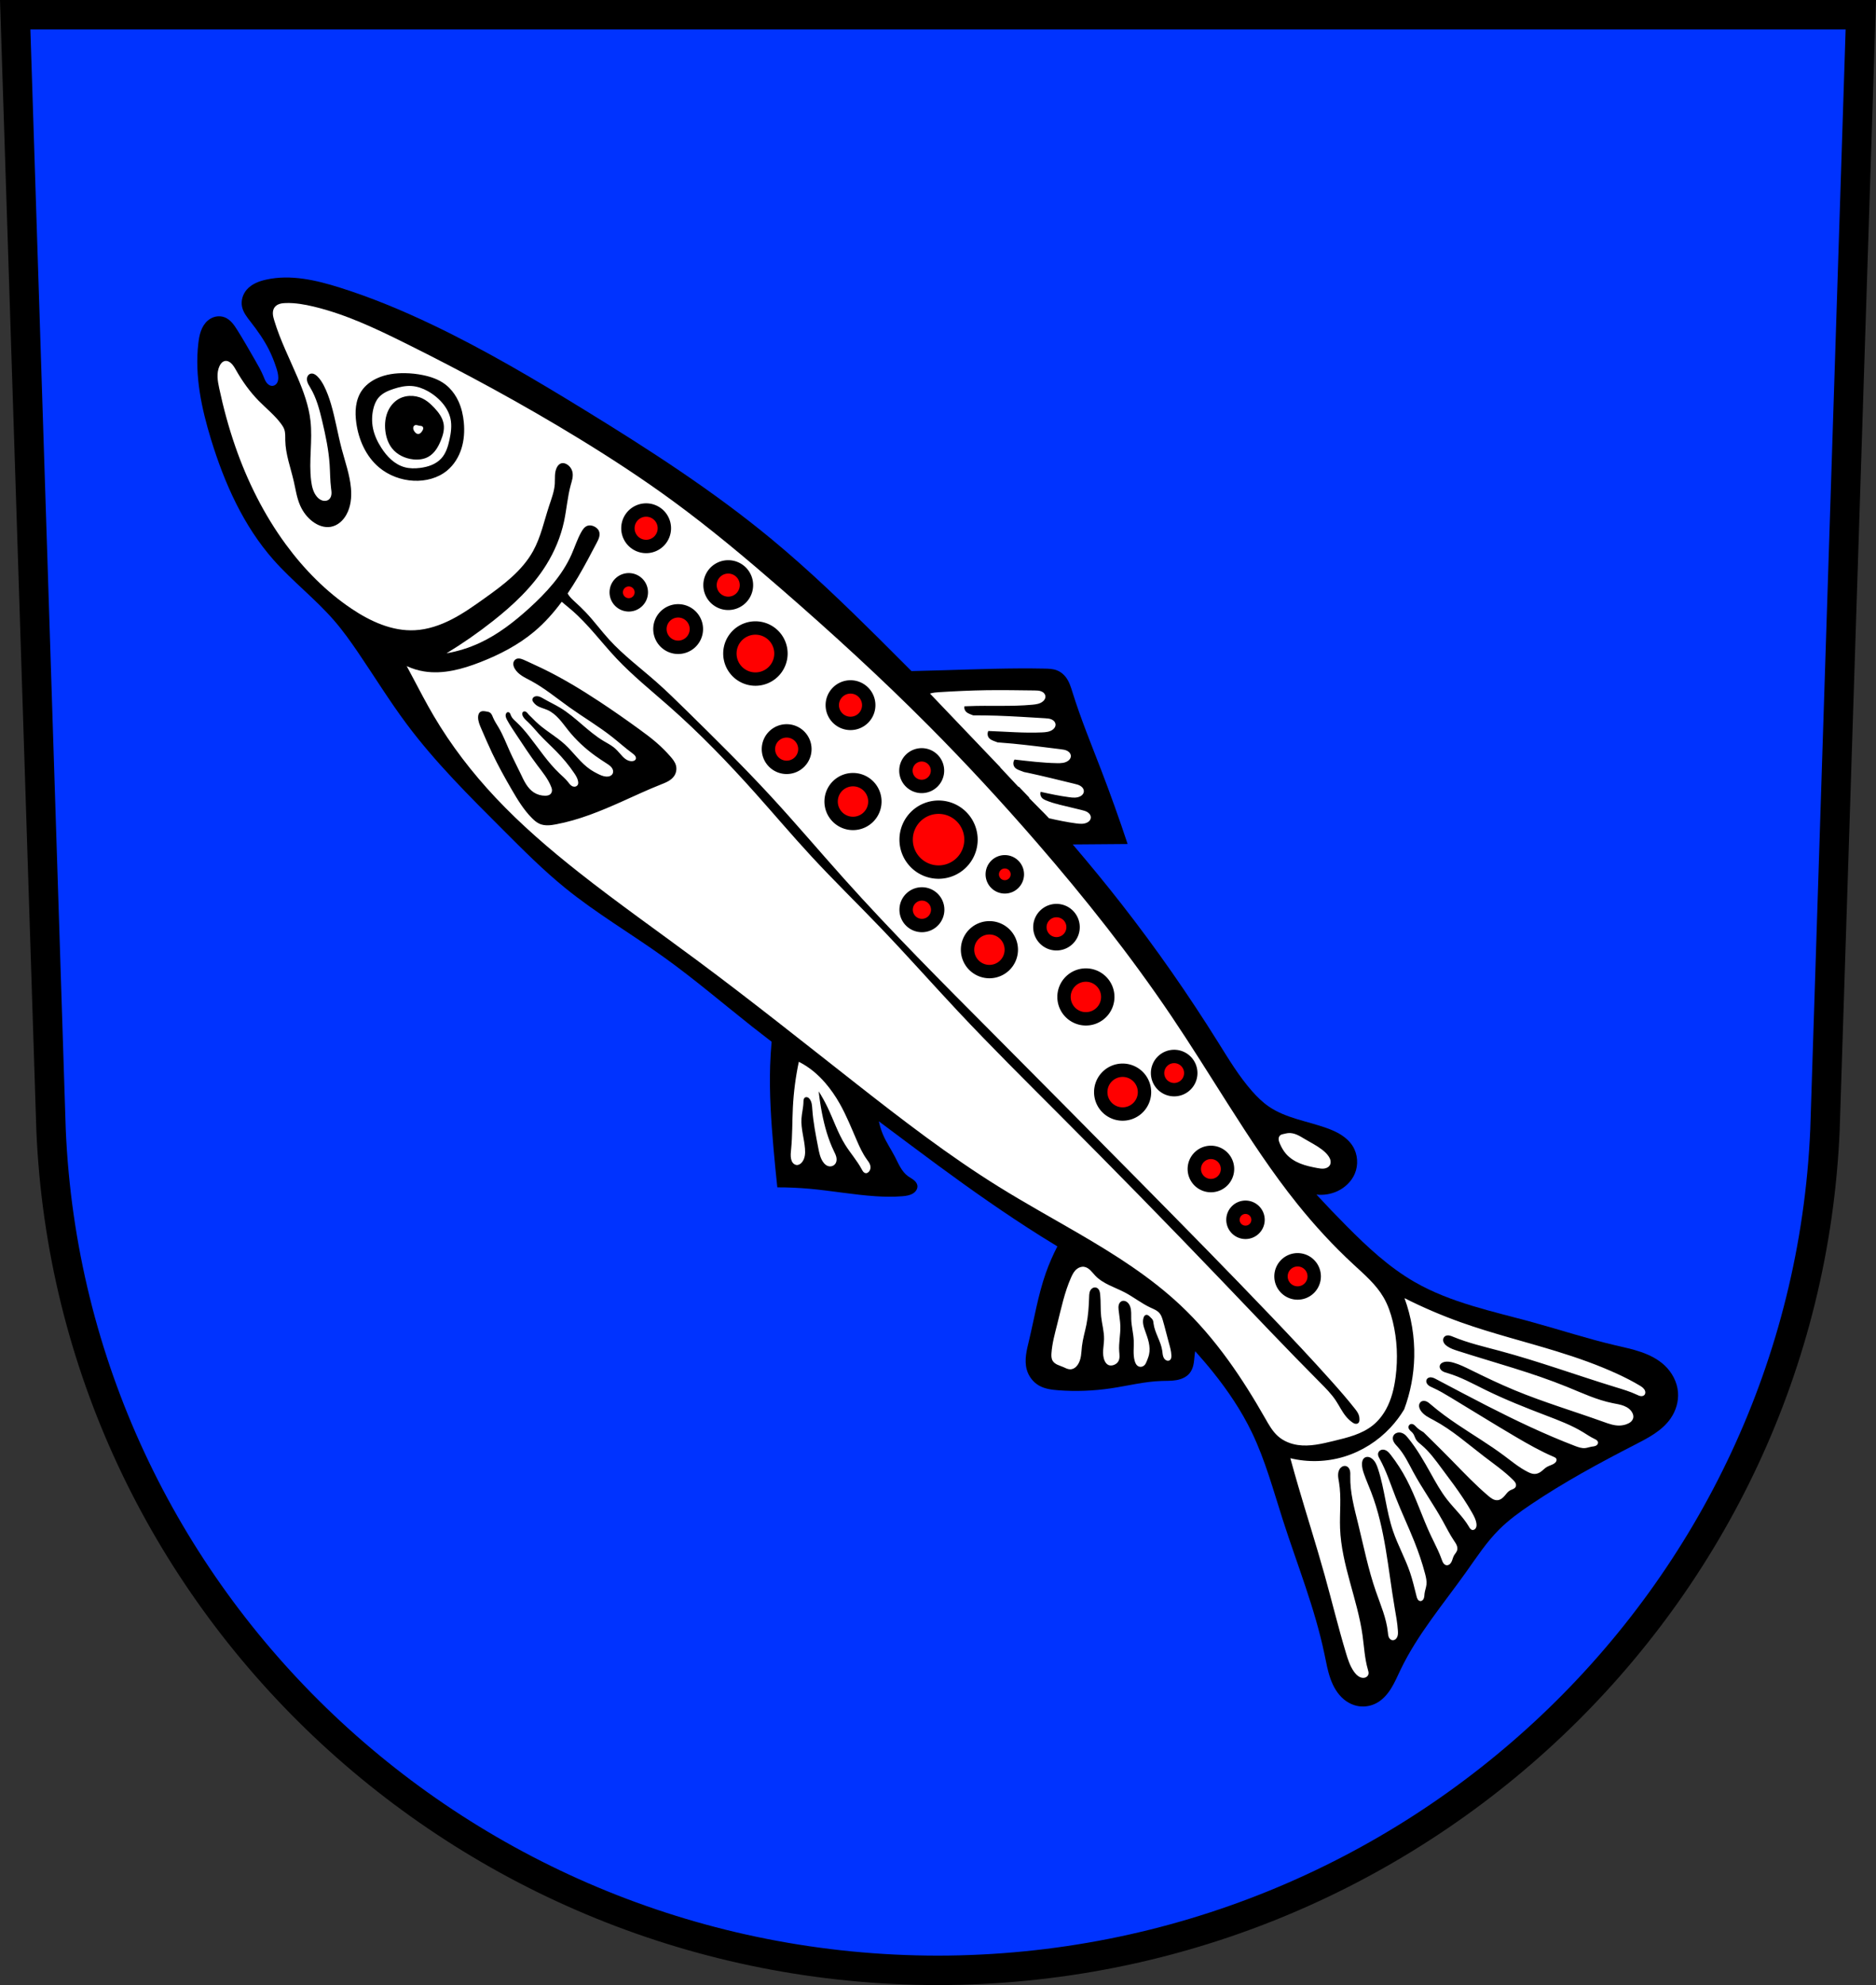 <svg xmlns="http://www.w3.org/2000/svg" width="701.33" height="741.77" viewBox="0 0 701.334 741.769"><rect x="0" y="0" width="701.334" height="741.769" fill="#333333" stroke="none"/><g transform="translate(-30.3-34.34)"><path d="m35.983 39.835l13.398 416.62c7.415 175.25 153.92 314.05 331.59 314.14 177.51-.215 324.07-139.06 331.59-314.14l13.398-416.62h-344.98z" fill="#03f" fill-rule="evenodd" stroke="#000" stroke-width="11"/><g transform="matrix(.707.707-.707.707-409.91-917.69)"><g fill-rule="evenodd"><path d="m1444.26 259.05c-1.079-.002-2.158.208-3.139.654-1.392.633-2.532 1.703-3.635 2.762-9.147 8.778-17.755 18.1-26.449 27.322-2.69 2.855-5.392 5.697-8.1 8.535-5.72-.022-11.441-.028-17.16 0-18.26.088-36.542.411-54.721 2.133-28.19 2.671-55.959 8.692-83.5 15.279-21.2 5.07-42.35 10.493-62.893 17.766-11.665 4.129-23.13 8.857-34.11 14.568-8.319 4.329-16.64 9.499-21.674 17.412-.747 1.174-1.417 2.404-1.879 3.717-.462 1.313-.713 2.712-.609 4.1.168 2.244 1.331 4.431 3.199 5.686 1.855 1.246 4.177 1.501 6.395 1.775 4.087.507 8.17 1.201 12.08 2.488 2.322.764 4.572 1.733 6.75 2.842 1.147.584 2.293 1.219 3.199 2.133.493.497.919 1.093 1.066 1.777.131.609.021 1.279-.355 1.775-.272.357-.668.611-1.096.746-.428.135-.888.157-1.334.104-.891-.107-1.717-.503-2.545-.85-2.179-.912-4.471-1.518-6.752-2.131-4.134-1.111-8.261-2.254-12.436-3.199-1.118-.253-2.246-.493-3.391-.549-1.145-.056-2.316.079-3.361.549-1.022.459-1.896 1.233-2.508 2.172-.611.939-.962 2.04-1.045 3.158-.117 1.573.291 3.152.965 4.578.674 1.426 1.608 2.713 2.588 3.949 7.561 9.536 18.03 16.328 28.781 22.03 15.04 7.978 31.33 14.239 48.32 15.279 10.645.652 21.343-.756 31.98 0 5.02.356 9.985 1.191 14.924 2.131 10.544 2.01 21 4.498 31.623 6.04 17.734 2.577 35.734 2.491 53.654 2.488 10.552-.002 21.13.026 31.625-1.066 14.957-1.557 29.578-5.374 44.42-7.818 13.773-2.269 27.708-3.353 41.572-4.975 3.07-.359 6.135-.751 9.199-1.156 1.931 2.311 3.925 4.568 5.986 6.764 7.111 7.576 14.955 14.427 22.92 21.1 3.665 3.07 7.358 6.106 11.08 9.107 2.858-2.866 5.849-5.603 8.957-8.197 6.358-5.307 13.205-10.02 19.428-15.482 2.475-2.174 4.852-4.47 6.983-6.982.918-1.083 1.815-2.257 2.125-3.643.127-.57.15-1.168.001-1.734-.142-.566-.455-1.098-.918-1.453-.343-.262-.758-.422-1.184-.496-.425-.074-.861-.066-1.289-.014-.857.104-1.684.379-2.537.51-1.442.221-2.919.021-4.332-.342-1.413-.363-2.778-.886-4.168-1.328-3.02-.961-6.169-1.54-9.107-2.732-1.607-.652-3.116-1.474-4.566-2.4 9.02-1.316 18.04-2.584 27.05-3.955 15.483-2.357 30.921-5.05 46.19-8.527 2.343-.534 4.68-1.093 7.01-1.668 1.12 3.495 2.459 6.917 4.051 10.223 3.744 7.774 8.824 14.813 13.34 22.17.95 1.547 1.879 3.115 2.99 4.551 1.111 1.436 2.418 2.748 3.988 3.66 2.268 1.317 5.066 1.725 7.594 1.025 2.418-.669 4.463-2.261 6.363-3.898 4.962-4.274 9.44-9.107 13.34-14.367 3.817-5.149 7.101-10.726 11.494-15.393 1.258-1.336 2.609-2.601 3.664-4.104 1.055-1.502 1.807-3.302 1.672-5.133-.081-1.088-.472-2.138-1.025-3.078-.744-1.263-1.769-2.333-2.668-3.49-.229-.295-.446-.599-.66-.904 3.41.202 6.817.444 10.213.816 8.933.979 17.815 2.711 26.295 5.686 10.908 3.827 20.987 9.642 31.27 14.924 15.609 8.02 31.874 14.891 46.547 24.516 2.611 1.712 5.179 3.519 8 4.857 2.821 1.339 5.949 2.2 9.06 1.895 2.039-.201 4.04-.913 5.684-2.131 1.883-1.392 3.273-3.432 3.91-5.686.698-2.469.503-5.117-.084-7.615-.587-2.498-1.552-4.888-2.404-7.309-4.9-13.912-6.072-28.805-8.527-43.35-1.114-6.6-2.505-13.205-2.488-19.898.012-5.02.817-9.999 1.777-14.924 2.867-14.701 7.138-29.09 11.727-43.35 1.706-5.303 3.479-10.864 2.486-16.346-.617-3.406-2.344-6.634-4.975-8.883-2.914-2.49-6.83-3.683-10.66-3.553-3.384.115-6.672 1.204-9.717 2.684-3.045 1.48-5.882 3.349-8.76 5.133-9.02 5.59-18.496 10.387-27.715 15.635-13.577 7.728-26.844 16.548-41.93 20.609-10.605 2.855-21.707 3.236-32.689 3.197-5.45-.019-10.9-.138-16.346-.355 2.083-1.659 3.7-3.897 4.619-6.396 1.088-2.956 1.176-6.316 0-9.238-1.336-3.32-4.332-5.937-7.816-6.75-1.972-.46-4.047-.365-6.03.068-1.978.434-3.87 1.197-5.701 2.063-6.977 3.298-13.375 8.189-20.963 9.594-2.805.519-5.681.538-8.527.355-7.335-.47-14.514-2.255-21.676-3.908-20.52-4.737-41.28-8.449-62.18-11.02-9.542-1.172-19.11-2.103-28.695-2.855l14.397-14.627c-8.814-4.422-17.73-8.639-26.74-12.645-9.311-4.139-18.734-8.06-27.76-12.789-1.899-.995-3.834-2.045-5.959-2.326-.356-.047-.715-.072-1.074-.072z"/><path d="m1443.9 269.13c-.429-.035-.862.055-1.26.221-.794.331-1.43.947-2.045 1.549-4.284 4.192-8.604 8.351-12.779 12.65-4.074 4.196-8.01 8.523-11.883 12.906-.803.908-1.613 1.848-2.162 2.918l38.16.881c-.03.021-.063.041-.092.063 3.289.126 6.58.234 9.871.32.08-.051.162-.101.242-.152l5.703.131c-.072.047-.143.095-.215.143 2.168.031 4.335.049 6.504.041.54-.002 1.085-.002 1.629 0l2.625.06c2.916-1.842 5.795-3.736 8.533-5.832.578-.442 1.152-.897 1.643-1.436.49-.538.897-1.168 1.086-1.871.085-.315.126-.644.096-.969-.03-.325-.133-.648-.316-.918-.242-.356-.617-.61-1.027-.74-.205-.065-.42-.099-.635-.109-.215-.001-.43.005-.642.041-.849.144-1.605.602-2.34 1.051-2.531 1.545-5.067 3.086-7.594 4.639l.001-.045c-1.355.862-2.785 1.606-4.27 2.221-.626.259-1.291.498-1.965.426-.402-.043-.79-.199-1.115-.439-.283-.209-.507-.487-.68-.795 3.072-1.937 6.109-3.924 8.992-6.131.578-.442 1.152-.896 1.643-1.434.49-.538.897-1.168 1.086-1.871.085-.315.126-.645.096-.971-.03-.325-.133-.646-.316-.916-.242-.356-.617-.612-1.027-.742-.205-.065-.42-.099-.635-.109-.215-.001-.43.005-.643.041-.849.144-1.605.604-2.34 1.053-5.116 3.123-10.259 6.206-15.293 9.459-.38.246-.752.504-1.131.752-.587.294-1.183.571-1.789.822-.626.259-1.289.5-1.963.428-.402-.043-.79-.199-1.115-.439-.325-.24-.588-.564-.764-.928-.1-.206-.168-.424-.211-.648 4.157-3.312 8.353-6.575 12.172-10.266.523-.506 1.042-1.022 1.467-1.613.425-.591.756-1.264.863-1.984.048-.323.049-.655-.018-.975-.067-.32-.205-.626-.418-.873-.281-.326-.683-.537-1.108-.619-.21-.041-.426-.05-.641-.035-.215.015-.428.055-.635.115-.826.241-1.527.783-2.205 1.313-4.723 3.69-9.476 7.343-14.1 11.152-1.486 1.223-2.95 2.472-4.406 3.73-.492.239-.989.469-1.494.678-.626.259-1.291.5-1.965.428-.402-.043-.79-.199-1.115-.439-.325-.24-.588-.564-.764-.928-.046-.096-.083-.196-.117-.297 4.909-4.583 10.08-8.898 14.602-13.859.49-.538.974-1.087 1.361-1.703.387-.617.675-1.308.736-2.033.027-.325.001-.658-.08-.973-.087-.315-.244-.612-.473-.846-.301-.307-.716-.491-1.143-.547-.427-.055-.865.012-1.27.158-.809.293-1.474.879-2.117 1.451-4.48 3.981-8.992 7.927-13.369 12.02-2.169 2.029-4.289 4.112-6.395 6.207-.361.168-.725.328-1.094.48-.626.259-1.291.5-1.965.428-.402-.043-.79-.199-1.115-.439-.204-.151-.373-.343-.522-.549.31-.339.627-.671.938-1.01 5.42-5.906 11.502-11.2 16.611-17.377.464-.561.922-1.133 1.279-1.768.357-.634.613-1.339.639-2.066.012-.326-.023-.657-.125-.967-.102-.31-.274-.6-.514-.822-.315-.293-.739-.457-1.168-.492zm341.8 25.21c-.484.027-.958.138-1.428.256-2.891.722-5.73 1.645-8.529 2.666-7.774 2.835-15.249 6.431-22.563 10.303-10.984 5.814-21.639 12.263-32.867 17.59-6.92 3.283-14.05 6.132-21.32 8.527 6.778 3.143 12.959 7.567 18.12 12.969 4.617 4.832 8.418 10.443 11.193 16.523.692 2.781 1.089 5.636 1.184 8.5.225 6.841-1.315 13.745-4.523 19.791-3.196 6.02-8.03 11.156-13.854 14.703 3.189 1.817 6.394 3.607 9.613 5.371 10.06 5.512 20.26 10.764 30.25 16.398 8.788 4.955 17.41 10.207 26.295 14.986 2.245 1.208 4.554 2.401 7.07 2.826.841.142 1.714.195 2.545 0 .695-.163 1.366-.517 1.787-1.094.21-.288.355-.628.395-.982.04-.355-.027-.723-.203-1.033-.151-.266-.377-.483-.625-.662-.248-.179-.521-.321-.789-.469-3.787-2.082-7.01-5.03-10.461-7.635-10.895-8.213-24.21-13.06-34.21-22.336-4.208-3.903-7.767-8.54-12.439-11.875-.767-.547-1.567-1.063-2.221-1.742-.327-.34-.616-.719-.826-1.141-.21-.422-.34-.886-.348-1.357-.001-.402.079-.81.272-1.164.191-.354.494-.65.861-.814.328-.146.699-.184 1.055-.133.356.051.697.188 1.01.371.619.366 1.108.909 1.605 1.428 4.132 4.306 9.406 7.301 14.51 10.395 7.499 4.544 14.814 9.436 22.705 13.258 4.786 2.318 9.835 4.277 13.959 7.635.452.368.901.757 1.436.99.267.116.556.192.848.197.292.005.587-.061.836-.213.346-.21.584-.575.678-.969.093-.394.048-.813-.088-1.193-.273-.762-.88-1.349-1.486-1.885-2.196-1.941-4.628-3.589-7.02-5.283-12.01-8.509-23.294-18.358-36.756-24.316-2.162-.957-4.369-1.807-6.502-2.826-1.234-.59-2.467-1.254-3.392-2.262-.283-.308-.537-.65-.701-1.035-.164-.385-.235-.817-.149-1.227.104-.493.432-.924.848-1.209.416-.285.913-.434 1.414-.488.738-.08 1.488.036 2.197.256.709.22 1.382.54 2.045.875 7.103 3.588 13.216 8.927 20.357 12.439 5.04 2.481 10.513 4.01 15.549 6.504 2.724 1.35 5.303 2.973 7.918 4.523.35.208.708.417 1.105.506.199.045.405.059.605.025.201-.034.396-.116.551-.248.228-.195.359-.49.385-.789.026-.299-.048-.602-.172-.875-.249-.546-.691-.972-1.061-1.445-.697-.892-1.14-1.962-1.844-2.848-.858-1.08-2.056-1.829-3.246-2.525-3.64-2.131-7.437-3.986-11.311-5.654-5.513-2.375-11.182-4.374-16.68-6.785-4.765-2.089-9.421-4.496-14.42-5.938-.308-.089-.62-.176-.914-.305-.294-.129-.573-.303-.783-.545-.268-.308-.411-.718-.406-1.127 0-.409.154-.813.406-1.135.407-.518 1.055-.804 1.707-.902.652-.098 1.315-.027 1.969.055 3.544.444 7.05 1.207 10.461 2.262 7.36 2.275 14.237 5.883 21.488 8.482 1.88.674 3.784 1.279 5.654 1.979 1.162.434 2.312.905 3.434 1.434.446.21.893.431 1.377.523.242.046.491.058.734.019.243-.039.48-.13.676-.279.326-.25.52-.649.574-1.057.054-.407-.02-.822-.152-1.211-.265-.778-.761-1.466-.988-2.256-.108-.375-.152-.766-.219-1.15-.067-.385-.157-.77-.346-1.111-.317-.574-.889-.972-1.498-1.217-.609-.244-1.261-.353-1.904-.48-2.758-.544-5.429-1.448-8.131-2.223-6.834-1.96-13.883-3.108-20.699-5.129-3.538-1.049-7.06-2.342-10.744-2.545-.732-.04-1.474-.038-2.186-.215-.356-.089-.701-.222-1.01-.42-.309-.198-.579-.46-.762-.777-.21-.366-.301-.798-.268-1.219.033-.421.186-.829.424-1.178.475-.697 1.275-1.133 2.105-1.279.652-.115 1.319-.065 1.979 0 5.287.519 10.439 1.945 15.551 3.393 3.633 1.029 7.281 2.075 11.03 2.545 4.333.544 8.78.313 13.01 1.412.282.073.564.153.853.174.291.021.594-.02.842-.174.241-.149.414-.399.49-.672.077-.273.061-.567-.022-.838-.166-.543-.582-.973-1.033-1.316-1.149-.875-2.566-1.314-3.959-1.697-3.994-1.1-8.07-1.894-12.158-2.545-2.54-.404-5.088-.754-7.633-1.131-3.842-.568-7.723-1.199-11.592-.848-.944.086-1.909.228-2.828 0-.435-.108-.846-.296-1.26-.469-.414-.173-.84-.332-1.285-.379-.432-.045-.867.017-1.301.023-.217.003-.436-.009-.649-.055-.212-.045-.419-.125-.596-.252-.26-.187-.445-.476-.5-.791-.055-.315.024-.653.219-.906.123-.16.289-.285.471-.373.182-.088.378-.141.578-.17.4-.058.809-.023 1.213-.022 1.093.003 2.161-.245 3.225-.52 1.243.002 2.486-.001 3.728-.023 3.849-.04 7.7-.041 11.549 0 6.227.066 12.467.24 18.672-.291.644-.055 1.292-.117 1.91-.305.618-.187 1.21-.509 1.625-1 .341-.406.547-.913.648-1.434.1-.521.101-1.057.062-1.586-.069-.951-.257-1.926 0-2.844.117-.417.321-.803.463-1.213.071-.205.127-.417.145-.633.018-.216 0-.437-.074-.641-.084-.23-.237-.432-.424-.59-.187-.158-.408-.272-.641-.35-.464-.155-.962-.163-1.451-.162-4.639.013-9.232.843-13.83 1.457-7.683 1.026-15.505 1.467-22.918 3.73-.993.303-1.977.639-2.994.844-1.017.205-2.077.275-3.088.045-.448-.102-.886-.266-1.262-.529-.376-.264-.688-.634-.83-1.07-.112-.344-.115-.724 0-1.066.103-.308.3-.58.543-.795.243-.215.532-.374.836-.486.608-.226 1.267-.268 1.914-.316 4.144-.313 8.254-.975 12.332-1.773 6.877-1.347 13.683-3.088 20.619-4.09 3.523-.509 7.104-.834 10.482-1.955.838-.278 1.684-.619 2.309-1.242.571-.57.915-1.341 1.066-2.133.191-.997.097-2.038.355-3.02.143-.546.392-1.057.613-1.576.222-.519.42-1.06.453-1.623.017-.284-.001-.573-.123-.834-.113-.261-.321-.488-.588-.586-.201-.074-.425-.071-.635-.027-.21.043-.41.125-.609.205-5.01 2.01-10.23 3.443-15.457 4.797-9.121 2.363-18.299 4.498-27.447 6.758-2.456.607-4.916 1.225-7.279 2.129-.678.259-1.37.546-2.096.541-.363-.002-.73-.08-1.045-.262-.314-.181-.574-.471-.686-.816-.066-.206-.078-.427-.045-.641.033-.213.111-.419.223-.604.232-.383.598-.671.994-.879.397-.208.828-.34 1.256-.473 6.898-2.133 13.802-4.242 20.67-6.465 11.393-3.688 22.697-7.698 33.635-12.574 1.219-.544 2.48-1.133 3.318-2.172.485-.601.801-1.322 1.244-1.955.308-.44.681-.843.889-1.338.104-.248.164-.518.143-.785-.021-.268-.127-.532-.32-.719-.135-.131-.309-.22-.49-.268-.182-.047-.372-.054-.559-.035-.374.038-.729.178-1.084.303-1.474.52-3.02.799-4.539 1.166-4.959 1.199-9.635 3.325-14.293 5.406-7.473 3.34-14.993 6.6-22.74 9.24-4.9 1.67-9.924 3.104-14.467 5.586-.652.356-1.314.742-2.049.854-.367.056-.749.04-1.1-.082-.351-.122-.671-.356-.863-.674-.194-.32-.252-.712-.205-1.084.047-.372.192-.724.383-1.047.604-1.025 1.625-1.734 2.666-2.311 2.071-1.148 4.332-1.903 6.574-2.664 5.678-1.926 11.336-3.924 16.877-6.219 10.856-4.496 21.21-10.11 31.836-15.12 1.826-.861 3.703-1.734 5.117-3.176.659-.672 1.203-1.457 1.6-2.311.263-.565.462-1.167.494-1.789.031-.622-.117-1.268-.494-1.764-.312-.411-.764-.7-1.244-.889-.679-.267-1.423-.347-2.15-.281-.727.065-1.437.273-2.107.561-1.342.575-2.523 1.461-3.738 2.27-5.03 3.344-10.777 5.411-16.344 7.756-13.209 5.565-25.626 12.815-38.37 19.365-1.306.671-2.64 1.344-4.086 1.6-.505.089-1.026.126-1.529.027-.503-.098-.988-.341-1.313-.738-.319-.391-.462-.928-.355-1.422.112-.514.474-.945.902-1.25.428-.305.921-.502 1.406-.703 5.565-2.31 10.703-5.519 15.922-8.531 13.165-7.598 26.976-14.01 40.4-21.14 2.435-1.294 4.867-2.618 7.461-3.555.487-.176.989-.342 1.406-.648.209-.153.395-.342.527-.564.132-.223.209-.481.199-.74-.001-.267-.113-.527-.273-.74-.16-.214-.377-.383-.615-.504-.432-.22-.93-.282-1.414-.256m-363.95 13.887c-24.996-.06-49.984 1.066-74.918 2.816-17.456 1.226-34.905 2.759-52.2 5.445-13.758 2.137-27.398 5-40.934 8.262-24.15 5.819-47.993 12.907-71.54 20.842-11.583 3.904-23.19 8.06-33.609 14.459-2.974 1.827-5.861 3.849-8.262 6.383-.539.569-1.058 1.17-1.424 1.863-.366.693-.573 1.492-.455 2.268.128.841.628 1.592 1.254 2.168.626.576 1.377.998 2.127 1.4 6.761 3.627 14.09 6.03 21.21 8.893 5.233 2.105 10.422 4.499 14.84 8.01 5.9 4.684 10.188 11.163 16.15 15.771 1.662 1.286 3.539 2.45 5.633 2.629.883.075 1.807-.039 2.574-.484.383-.223.722-.525.967-.895.245-.37.392-.807.402-1.25.001-.361-.074-.721-.219-1.053-.145-.331-.35-.634-.586-.908-.472-.547-1.065-.975-1.637-1.418-2.314-1.793-4.369-3.891-6.57-5.82-4.157-3.645-8.813-6.675-13.52-9.576-3.733-2.301-7.578-4.559-11.83-5.633-.999-.252-2.049-.453-2.879-1.063-.415-.305-.764-.712-.943-1.195-.179-.483-.173-1.043.068-1.498.221-.415.619-.717 1.057-.889.438-.172.913-.225 1.383-.238 1.468-.04 2.923.302 4.32.752 2.351.756 4.59 1.821 6.758 3 5.03 2.747 9.689 6.132 14.647 9.01 4.332 2.516 8.928 4.668 12.768 7.887 2.621 2.197 4.898 4.968 5.82 8.262.343 1.225.492 2.512.357 3.777-.135 1.265-.559 2.507-1.295 3.545-.7.987-1.667 1.771-2.742 2.326-1.075.555-2.257.887-3.455 1.055-2.526.354-5.132-.017-7.51-.939-2.908-1.128-5.433-3.034-8.07-4.693-4.45-2.796-9.372-4.979-13.145-8.639-.995-.965-1.933-2.049-3.191-2.629-.65-.3-1.358-.449-2.064-.563-4.02-.644-8.131-.144-12.205-.188-4.695-.051-9.365-.829-13.895-2.066-1.107-.302-2.235-.635-3.381-.563-.389.024-.777.098-1.137.248-.36.151-.69.382-.928.691-.299.389-.438.884-.449 1.375-.011.491.1.978.262 1.441.468 1.342 1.357 2.505 2.397 3.475 1.04.969 2.231 1.76 3.424 2.533 6.283 4.074 12.79 7.809 19.527 11.08 12.459 6.05 25.741 10.496 39.432 12.58 11.318 1.723 22.935 1.816 34.17-.375 8.361-1.63 16.829-4.75 22.531-11.08 3.221-3.574 5.387-7.997 6.863-12.576 1.476-4.58 2.296-9.34 3.09-14.09 1.418-8.471 2.757-17.285.375-25.537-1.657-5.74-5.01-10.811-7.699-16.15-1.279-2.539-2.439-5.191-4.318-7.324-.709-.805-1.511-1.522-2.223-2.324-.712-.802-1.343-1.709-1.625-2.744-.1-.368-.156-.752-.129-1.133.027-.381.138-.759.348-1.078.315-.479.835-.795 1.377-.982 1.302-.451 2.808-.219 3.941.564.649.449 1.175 1.059 1.617 1.713.443.654.809 1.357 1.199 2.043 2.293 4.03 5.374 7.556 7.887 11.453 3.178 4.928 5.429 10.435 6.76 16.15 2.199 9.438 1.884 19.292.75 28.916-.826 7.02-2.08 13.98-3.754 20.842 2.49-3.534 4.515-7.395 6.01-11.453 2.621-7.126 3.575-14.76 3.943-22.344.416-8.561.073-17.347-3-25.348-1.111-2.888-2.571-5.653-3.381-8.639-.142-.525-.264-1.058-.289-1.602-.025-.544.05-1.101.289-1.59.212-.435.55-.803.943-1.084.394-.281.844-.477 1.311-.605.674-.186 1.405-.233 2.064 0 .749.264 1.341.866 1.746 1.549.405.683.646 1.449.883 2.207 1.462 4.669 2.915 9.343 4.131 14.08.593 2.31 1.12 4.643 1.57 6.99 1.33.393 2.757.335 4.148.273 1.886-.084 3.773-.136 5.66-.086 4.468.118 8.902.809 13.367 1.016 7.849.363 15.68-.772 23.522-1.27 5.211-.33 10.436-.379 15.658-.426 14.895-.132 29.796-.247 44.68.342 13.8.546 27.568 1.695 41.36 2.453 26.731 1.469 53.52 1.462 80.29 1.521 26.26.058 52.51.18 78.77.34 23.24.142 46.48.314 69.71.846 10.919.25 21.837.578 32.742 1.184 4.577.254 9.155.559 13.707 1.102 1.055.126 2.147.277 3.045.846.306.193.581.43.846.676.186.173.369.353.512.563.143.21.24.453.25.707.001.226-.065.45-.186.641-.121.191-.288.351-.478.473-.38.244-.835.342-1.281.41-.979.149-1.975.171-2.961.084-2.388-.21-4.672-1.054-7.02-1.523-2.943-.587-5.966-.584-8.967-.592-17.826-.046-35.648-.549-53.47-.93-28.649-.611-57.3-.905-85.959-.932-18.11-.017-36.22.072-54.32-.508-14.08-.451-28.14-1.305-42.22-1.607-12.549-.269-25.11-.1-37.65-.592-10.417-.409-20.81-1.274-31.22-1.861-15.242-.861-30.535-1.127-45.772-.17-8.908.56-17.814 1.538-26.736 1.27-8.187-.247-16.367-1.542-24.535-.93-1.27.095-2.535.235-3.805.336-.351.028-.703.058-1.055.088.751 5.03 1.058 10.115.611 15.178-.682 7.734-3.075 15.237-6.195 22.346-2.883 6.568-6.581 13.07-12.392 17.273-1.843 1.334-3.871 2.41-6.01 3.191 1.441.435 2.88.873 4.318 1.314 5.302 1.628 10.59 3.306 15.959 4.695 12.382 3.204 25.15 4.859 37.93 5.256 13.921.432 27.852-.62 41.684-2.252 18.408-2.171 36.677-5.364 55.01-8.07 24.591-3.634 49.3-6.401 73.98-9.389 21.912-2.653 43.849-5.488 65.34-10.514 11.279-2.638 22.409-5.873 33.609-8.826 14.957-3.943 30.17-7.401 45.627-7.885 9.04-.283 18.1.456 27.04 1.877 8.553 1.36 16.996 3.341 25.348 5.633 2.642.725 5.34 1.488 8.07 1.314 2.708-.172 5.312-1.276 7.492-2.893 3.662-2.716 6.093-6.735 8.469-10.627 2.756-4.514 5.634-9.198 6.195-14.457.275-2.58-.028-5.207-.75-7.699-1.176-4.059-3.43-7.731-6.01-11.08-4.245-5.506-9.457-10.281-15.397-13.895-2.762-1.68-5.698-3.118-8.824-3.943-5.413-1.43-11.12-.97-16.711-.75-10.21.402-20.447-.024-30.605-1.127-15.12-1.641-30.03-4.771-44.877-8.07-12.69-2.824-25.354-5.778-38.12-8.262-26.954-5.245-54.29-8.376-81.68-10.326-19.808-1.411-39.663-2.207-59.52-2.254m217.89 7.875c-.6.007-1.203.064-1.797.146-2.436.339-4.785 1.115-7.168 1.727-1.114.286-2.243.538-3.311.967-1.067.429-2.084 1.052-2.797 1.955-.297.376-.536.792-.797 1.193-.147.227-.303.451-.428.691-.125.24-.219.499-.236.77-.017.276.047.556.17.805.123.248.301.466.508.65.413.369.93.599 1.445.803 1.403.555 2.877.965 4.383 1.063 2.133.138 4.273-.36 6.24-1.195 2.03-.862 3.889-2.075 5.709-3.32.734-.502 1.476-1.023 2-1.738.264-.358.469-.762.57-1.195.101-.433.094-.895-.053-1.314-.187-.535-.59-.975-1.068-1.277-.479-.302-1.03-.476-1.586-.582-.59-.113-1.189-.154-1.789-.146m-433.73 29.578c2.034 0 4.07.407 5.98 1.115 2.547.945 4.879 2.413 6.973 4.145 2.551 2.109 4.785 4.643 6.313 7.578 1.528 2.936 2.326 6.288 2.01 9.582-.423 4.434-2.85 8.529-6.146 11.525-3.483 3.166-7.989 5.224-12.678 5.635-6.356.556-12.718-1.906-17.801-5.764-1.646-1.249-3.188-2.652-4.439-4.295-1.252-1.643-2.208-3.537-2.603-5.564-.482-2.474-.111-5.066.77-7.428 1.243-3.334 3.463-6.232 6.02-8.709 1.615-1.566 3.374-2.983 5.25-4.225 2.527-1.672 5.323-3.041 8.324-3.459.673-.094 1.351-.137 2.029-.137m1.127 5.764c-.37-.008-.74-.005-1.108.008-1.645.058-3.283.314-4.865.77-2.053.591-4.03 1.535-5.635 2.945-1.71 1.503-2.94 3.476-3.971 5.506-.992 1.955-1.84 4.09-1.664 6.275.129 1.604.806 3.121 1.664 4.482 1.281 2.033 2.989 3.798 4.994 5.121 2.236 1.476 4.808 2.387 7.428 2.945 1.865.397 3.777.623 5.68.504 1.903-.119 3.799-.592 5.461-1.527 1.723-.97 3.147-2.406 4.355-3.971.898-1.163 1.693-2.414 2.254-3.771.561-1.358.882-2.827.818-4.295-.113-2.597-1.404-4.989-2.816-7.172-1.423-2.199-3.05-4.344-5.25-5.764-2.165-1.397-4.76-1.998-7.346-2.057m-1.223 3.457c.466-.001.932-.005 1.397.001 1.215.039 2.434.142 3.615.428 1.182.286 2.328.76 3.299 1.492 1.636 1.234 2.666 3.105 3.459 4.994.501 1.194.93 2.426 1.149 3.703.218 1.277.218 2.605-.125 3.854-.52 1.892-1.803 3.502-3.328 4.736-2.359 1.909-5.436 3.02-8.453 2.689-2.348-.258-4.542-1.36-6.402-2.816-2.121-1.661-3.891-3.845-4.738-6.402-.67-2.023-.734-4.274 0-6.275.398-1.085 1.023-2.083 1.793-2.945 1.14-1.277 2.608-2.262 4.226-2.818 1.318-.453 2.711-.618 4.109-.648m3.316 8.08c-.225-.006-.439.096-.623.225-.184.129-.346.286-.529.416-.227.161-.482.277-.717.426-.235.149-.456.342-.563.6-.079.192-.089.408-.039.609.05.202.156.388.295.543.176.196.402.343.645.445.243.102.502.161.764.195.272.036.549.044.818-.001.269-.054.531-.175.719-.375.215-.229.321-.544.346-.857.025-.313-.025-.628-.09-.936-.061-.29-.136-.583-.299-.83-.082-.123-.185-.233-.309-.314-.124-.081-.27-.133-.418-.137m149.06 21.524c1.196 0 2.392.04 3.586.119 1.324.087 2.691.236 3.842.896 1.176.675 2.034 1.873 2.305 3.201.204 1 .085 2.046-.186 3.03-.271.985-.688 1.922-1.094 2.859-2.094 4.838-3.886 9.801-5.764 14.727-3.102 8.136-6.481 16.249-11.397 23.436-.589.861-1.203 1.711-1.932 2.457-.729.746-1.58 1.389-2.551 1.77-1.091.428-2.285.511-3.457.512-4.385.005-8.697-1.055-12.936-2.178-5-1.325-9.978-2.751-14.853-4.482-3.145-1.117-6.243-2.359-9.348-3.584-1.38-.545-2.806-1.115-3.842-2.178-.282-.29-.534-.616-.688-.99-.153-.374-.202-.801-.082-1.188.096-.308.294-.577.525-.803.231-.226.496-.413.756-.605.434-.321.878-.667 1.408-.768.372-.07.757-.013 1.119.098.362.11.708.272 1.059.414 1.316.534 2.723.794 4.098 1.152 3.164.825 6.16 2.174 9.219 3.33 2.917 1.103 5.896 2.032 8.836 3.072 1.366.483 2.728.993 4.143 1.305 1.415.312 2.897.424 4.311.105 1.397-.315 2.69-1.049 3.713-2.051.266-.261.518-.54.707-.861.189-.321.318-.686.318-1.059 0-.296-.074-.592-.209-.855-.135-.264-.33-.495-.561-.682-.268-.217-.582-.371-.897-.512-2.922-1.309-6.176-1.606-9.348-2.049-4.644-.648-9.232-1.641-13.83-2.561-2.062-.412-4.13-.813-6.147-1.41-.429-.127-.861-.265-1.238-.506-.377-.24-.7-.596-.811-1.029-.028-.131-.047-.269-.029-.402.018-.134.071-.264.158-.367.104-.124.254-.204.412-.238.158-.034.323-.023.48.012.316.069.599.235.898.355.962.387 2.039.297 3.074.256 2.395-.095 4.792.102 7.172.385 5.929.706 11.831 1.952 17.799 1.791 1.495-.04 2.997-.169 4.483 0 .432.049.862.125 1.297.133.435.008.883-.053 1.266-.26.312-.168.573-.435.719-.758.146-.323.17-.702.049-1.035-.137-.376-.443-.666-.77-.896-.933-.66-2.08-.932-3.201-1.152-3.456-.678-6.978-.986-10.5-1.025-3.03-.034-6.06.131-9.09 0-2.092-.09-4.182-.321-6.275-.256-.993.031-2.026.122-2.945-.256-.264-.109-.518-.258-.697-.48-.09-.111-.158-.239-.195-.377-.034-.138-.037-.286 0-.424.051-.189.177-.351.336-.465.159-.114.35-.181.543-.213.386-.063.78.001 1.17.039.468.035.938.001 1.408 0 .811-.017 1.623.012 2.434 0 4.604-.069 9.101-1.465 13.701-1.666 4.531-.198 9.128.763 13.574-.127.955-.191 1.892-.467 2.818-.77 1.097-.358 2.209-.77 3.072-1.535.361-.32.675-.703.855-1.15.18-.447.218-.964.041-1.412-.182-.46-.574-.816-1.024-1.023-.493-.228-1.051-.291-1.594-.262-.543.029-1.076.147-1.607.262-1.743.377-3.489.742-5.25 1.023-4.483.716-9.06.878-13.576.385-1.845-.202-3.679-.513-5.533-.602-1.854-.088-3.749.053-5.478.729-1.416.553-2.721 1.461-4.227 1.666-.466.064-.941.057-1.408 0-.184-.022-.369-.053-.545-.111-.176-.059-.345-.147-.48-.273-.185-.172-.301-.412-.34-.662-.039-.25 0-.509.084-.746.108-.289.293-.547.517-.76.224-.213.488-.382.764-.521.604-.304 1.267-.465 1.92-.641 2.192-.589 4.328-1.376 6.531-1.92 6.614-1.633 13.627-1.031 20.234-2.689 1.488-.374 2.955-.863 4.48-1.025 1.02-.109 2.051-.07 3.074 0 .991.067 1.992.163 2.973.006.49-.079.973-.221 1.412-.453.439-.232.834-.556 1.121-.961.131-.186.241-.39.295-.611.054-.221.051-.46-.037-.67-.066-.159-.18-.296-.314-.402-.135-.107-.292-.183-.455-.236-.573-.189-1.196-.09-1.793 0-3.184.479-6.406.643-9.603 1.023-6.42.763-12.704 2.386-19.08 3.457-5.785.972-11.677 1.497-17.289 3.203-1.214.369-2.413.793-3.656 1.043-1.243.25-2.549.32-3.772-.019-.426-.118-.841-.287-1.203-.539-.362-.252-.671-.592-.846-.998-.208-.484-.213-1.053 0-1.535.17-.384.47-.703.811-.949.341-.246.724-.424 1.111-.588.547-.232 1.106-.436 1.664-.641 1.876-.688 3.748-1.39 5.635-2.049 7.846-2.74 15.934-4.73 24.07-6.402 5.906-1.213 11.845-2.261 17.801-3.201 2.72-.43 5.447-.838 8.195-1.025 1.193-.081 2.39-.12 3.586-.119zm279.55 17.895c-.504.017-1 .118-1.49.26-.647.188-1.271.448-1.904.678-3.488 1.267-7.232 1.666-10.775 2.77-2.045.637-4.01 1.506-6.04 2.207-2.024.701-4.138 1.239-6.279 1.18-.898-.025-1.793-.154-2.691-.133-.898.021-1.825.21-2.543.75-.766.577-1.216 1.511-1.334 2.463-.076.615-.023 1.239.103 1.846.14.668.37 1.314.615 1.951 2.171 5.635 5.522 10.723 8.621 15.906 1.901 3.18 3.73 6.433 6.156 9.234.325.376.664.745 1.051 1.057.387.312.829.567 1.311.689.751.19 1.55.046 2.279-.213.73-.259 1.414-.629 2.133-.916.43-.171.87-.313 1.295-.496.425-.183.837-.413 1.168-.736.408-.398.676-.927.803-1.482.127-.556.117-1.138.018-1.699-.209-1.187-.803-2.274-1.512-3.25-.709-.976-1.536-1.86-2.285-2.805-1.705-2.149-2.994-4.592-4.516-6.875-1.916-2.875-4.196-5.49-6.566-8-.384-.407-.772-.815-1.07-1.289-.297-.474-.499-1.025-.469-1.584.02-.364.138-.725.353-1.02.215-.295.526-.522.877-.623.455-.132.951-.05 1.385.141.434.19.815.483 1.182.783 2.118 1.733 3.924 3.823 6.05 5.541 2.224 1.793 4.791 3.175 6.771 5.234.941.979 1.731 2.092 2.633 3.107.902 1.015 1.948 1.95 3.217 2.434.344.131.703.228 1.07.256.367.028.745-.014 1.086-.152.595-.242 1.045-.76 1.334-1.334.333-.661.477-1.436.307-2.156-.151-.638-.537-1.198-.99-1.672-.454-.474-.978-.875-1.473-1.305-2.378-2.067-4.072-4.812-6.361-6.977-1.468-1.388-3.159-2.516-4.721-3.797-.459-.376-.915-.775-1.23-1.277-.158-.251-.28-.528-.338-.818-.061-.291-.058-.596.027-.881.111-.371.359-.696.672-.924.313-.228.69-.36 1.074-.41.702-.091 1.419.095 2.053.41 1.375.683 2.372 1.922 3.488 2.977 1.966 1.858 4.368 3.199 6.361 5.03 1.881 1.725 3.414 3.892 5.645 5.131.376.209.773.39 1.193.48.421.09.868.084 1.27-.07.366-.141.682-.404.896-.732.214-.329.326-.721.336-1.113.011-.644-.255-1.257-.514-1.848-.338-.772-.674-1.549-1.129-2.258-.806-1.256-1.961-2.256-3.217-3.063-1.255-.807-2.617-1.433-3.967-2.068-.787-.371-1.578-.748-2.287-1.252-.71-.503-1.341-1.144-1.715-1.93-.091-.193-.167-.396-.195-.607-.028-.212-.001-.433.092-.623.079-.152.204-.278.348-.371.144-.093.307-.153.475-.189.335-.073.683-.056 1.025-.057.448-.002.908-.037 1.334.104.426.141.774.445 1.129.719 1.422 1.097 3.104 1.794 4.766 2.475 1.661.681 3.345 1.37 4.777 2.451.54.407 1.045.869 1.641 1.189.298.16.619.284.953.336.334.052.681.029.998-.09.188-.071.364-.175.508-.314.144-.139.257-.314.314-.506.051-.17.059-.352.031-.527-.027-.176-.09-.347-.174-.504-.167-.314-.417-.574-.678-.816-1.234-1.145-2.743-1.943-4.209-2.77-2.443-1.378-4.821-2.869-7.285-4.209-.872-.474-1.783-.937-2.772-1.025-.168-.015-.336-.019-.504-.014m-152.11 27.439c-1.129.017-2.256.088-3.377.221-1.978.235-3.932.664-5.826 1.281 3.129 4.814 6.641 9.379 10.492 13.639 3.505 3.877 7.291 7.502 10.607 11.541.771.939 1.536 1.918 2.564 2.564.458.288.972.508 1.512.557.539.048 1.107-.089 1.52-.439.292-.248.494-.592.603-.959.11-.367.13-.757.096-1.139-.079-.893-.448-1.742-.959-2.479-.511-.736-1.158-1.367-1.838-1.951-2.86-2.456-6.357-4.174-8.859-6.994-1.378-1.554-2.41-3.397-3.848-4.896-.22-.23-.451-.454-.619-.725-.084-.135-.152-.281-.189-.436-.037-.155-.044-.318-.001-.473.04-.173.132-.333.256-.461.123-.128.278-.223.443-.287.331-.128.699-.128 1.049-.068.636.108 1.23.401 1.764.764.534.362 1.015.795 1.502 1.219 3.673 3.196 7.741 5.899 11.773 8.627 1.522 1.029 3.095 2.086 4.897 2.447.497.1 1.01.145 1.514.082.503-.063.998-.24 1.4-.549.396-.303.694-.732.84-1.209.145-.477.138-.999-.023-1.471-.247-.726-.834-1.295-1.494-1.686-.66-.391-1.397-.626-2.121-.879-4.69-1.637-9.05-4.106-13.172-6.879-2.283-1.536-4.501-3.171-6.645-4.896 2.21.493 4.39 1.116 6.527 1.865 4.876 1.709 9.539 4.078 14.572 5.246 3.588.833 7.313 1.041 10.842 2.098.374.112.749.235 1.139.252.195.008.392-.012.578-.07.186-.059.362-.157.498-.297.236-.244.337-.594.35-.934.017-.447-.108-.895-.338-1.279-.229-.384-.562-.705-.945-.936-.764-.46-1.684-.555-2.564-.699-2.613-.427-5.113-1.361-7.576-2.332-4.738-1.866-9.431-3.893-14.34-5.246-3.01-.83-6.095-1.402-9.209-1.631-1.126-.083-2.256-.12-3.385-.104" fill="#fff"/></g><path d="m1431.947 316.025a5.903 5.903 0 0 0 -5.904 5.904 5.903 5.903 0 0 0 5.904 5.902 5.903 5.903 0 0 0 5.902 -5.902 5.903 5.903 0 0 0 -5.902 -5.904zm-36.125.607a6.814 6.814 0 0 0 -6.814 6.814 6.814 6.814 0 0 0 6.814 6.814 6.814 6.814 0 0 0 6.814 -6.814 6.814 6.814 0 0 0 -6.814 -6.814zm-64.055.607a6.814 6.814 0 0 0 -6.812 6.814 6.814 6.814 0 0 0 6.812 6.812 6.814 6.814 0 0 0 6.814 -6.812 6.814 6.814 0 0 0 -6.814 -6.814zm177.18 4.217a6.207 6.207 0 0 0 -6.205 6.205 6.207 6.207 0 0 0 6.205 6.207 6.207 6.207 0 0 0 6.207 -6.207 6.207 6.207 0 0 0 -6.207 -6.205zm-27.625 1.213a4.689 4.689 0 0 0 -4.688 4.689 4.689 4.689 0 0 0 4.688 4.689 4.689 4.689 0 0 0 4.689 -4.689 4.689 4.689 0 0 0 -4.689 -4.689zm-26.684.912a12.126 12.126 0 0 0 -12.125 12.125 12.126 12.126 0 0 0 12.125 12.127 12.126 12.126 0 0 0 12.127 -12.127 12.126 12.126 0 0 0 -12.127 -12.125zm-159.603.336a6.814 6.814 0 0 0 -6.812 6.814 6.814 6.814 0 0 0 6.812 6.814 6.814 6.814 0 0 0 6.814 -6.814 6.814 6.814 0 0 0 -6.814 -6.814zm62.006 1.484a9.546 9.546 0 0 0 -9.547 9.547 9.546 9.546 0 0 0 9.547 9.545 9.546 9.546 0 0 0 9.545 -9.545 9.546 9.546 0 0 0 -9.545 -9.547zm221.576 3.492a6.207 6.207 0 0 0 -6.207 6.205 6.207 6.207 0 0 0 6.207 6.207 6.207 6.207 0 0 0 6.207 -6.207 6.207 6.207 0 0 0 -6.207 -6.205zm-43.455 1.248a8.18 8.18 0 0 0 -8.182 8.18 8.18 8.18 0 0 0 8.182 8.18 8.18 8.18 0 0 0 8.18 -8.18 8.18 8.18 0 0 0 -8.18 -8.18zm-113.215 9.938a8.18 8.18 0 0 0 -8.18 8.18 8.18 8.18 0 0 0 8.18 8.18 8.18 8.18 0 0 0 8.18 -8.18 8.18 8.18 0 0 0 -8.18 -8.18zm-91.803 2.02a6.814 6.814 0 0 0 -6.814 6.812 6.814 6.814 0 0 0 6.814 6.814 6.814 6.814 0 0 0 6.814 -6.814 6.814 6.814 0 0 0 -6.814 -6.812zm167.025 1.062a8.18 8.18 0 0 0 -8.18 8.18 8.18 8.18 0 0 0 8.18 8.18 8.18 8.18 0 0 0 8.18 -8.18 8.18 8.18 0 0 0 -8.18 -8.18zm116.51 1.365a6.207 6.207 0 0 0 -6.207 6.207 6.207 6.207 0 0 0 6.207 6.207 6.207 6.207 0 0 0 6.207 -6.207 6.207 6.207 0 0 0 -6.207 -6.207zm-223.125.607a6.814 6.814 0 0 0 -6.812 6.814 6.814 6.814 0 0 0 6.812 6.812 6.814 6.814 0 0 0 6.814 -6.812 6.814 6.814 0 0 0 -6.814 -6.814zm179.473.455a8.18 8.18 0 0 0 -8.18 8.18 8.18 8.18 0 0 0 8.18 8.18 8.18 8.18 0 0 0 8.18 -8.18 8.18 8.18 0 0 0 -8.18 -8.18zm-262.65 1.973a4.689 4.689 0 0 0 -4.689 4.689 4.689 4.689 0 0 0 4.689 4.689 4.689 4.689 0 0 0 4.688 -4.689 4.689 4.689 0 0 0 -4.688 -4.689zm357.607 2.43a6.207 6.207 0 0 0 -6.207 6.207 6.207 6.207 0 0 0 6.207 6.207 6.207 6.207 0 0 0 6.207 -6.207 6.207 6.207 0 0 0 -6.207 -6.207zm-28.734.338a4.689 4.689 0 0 0 -4.688 4.688 4.689 4.689 0 0 0 4.688 4.689 4.689 4.689 0 0 0 4.689 -4.689 4.689 4.689 0 0 0 -4.689 -4.688zm-167.494 2.395a5.903 5.903 0 0 0 -5.904 5.902 5.903 5.903 0 0 0 5.904 5.904 5.903 5.903 0 0 0 5.902 -5.904 5.903 5.903 0 0 0 -5.902 -5.902z" fill="#f00" stroke="#000" stroke-linejoin="round" stroke-linecap="round" stroke-width="5"/></g></g></svg>
